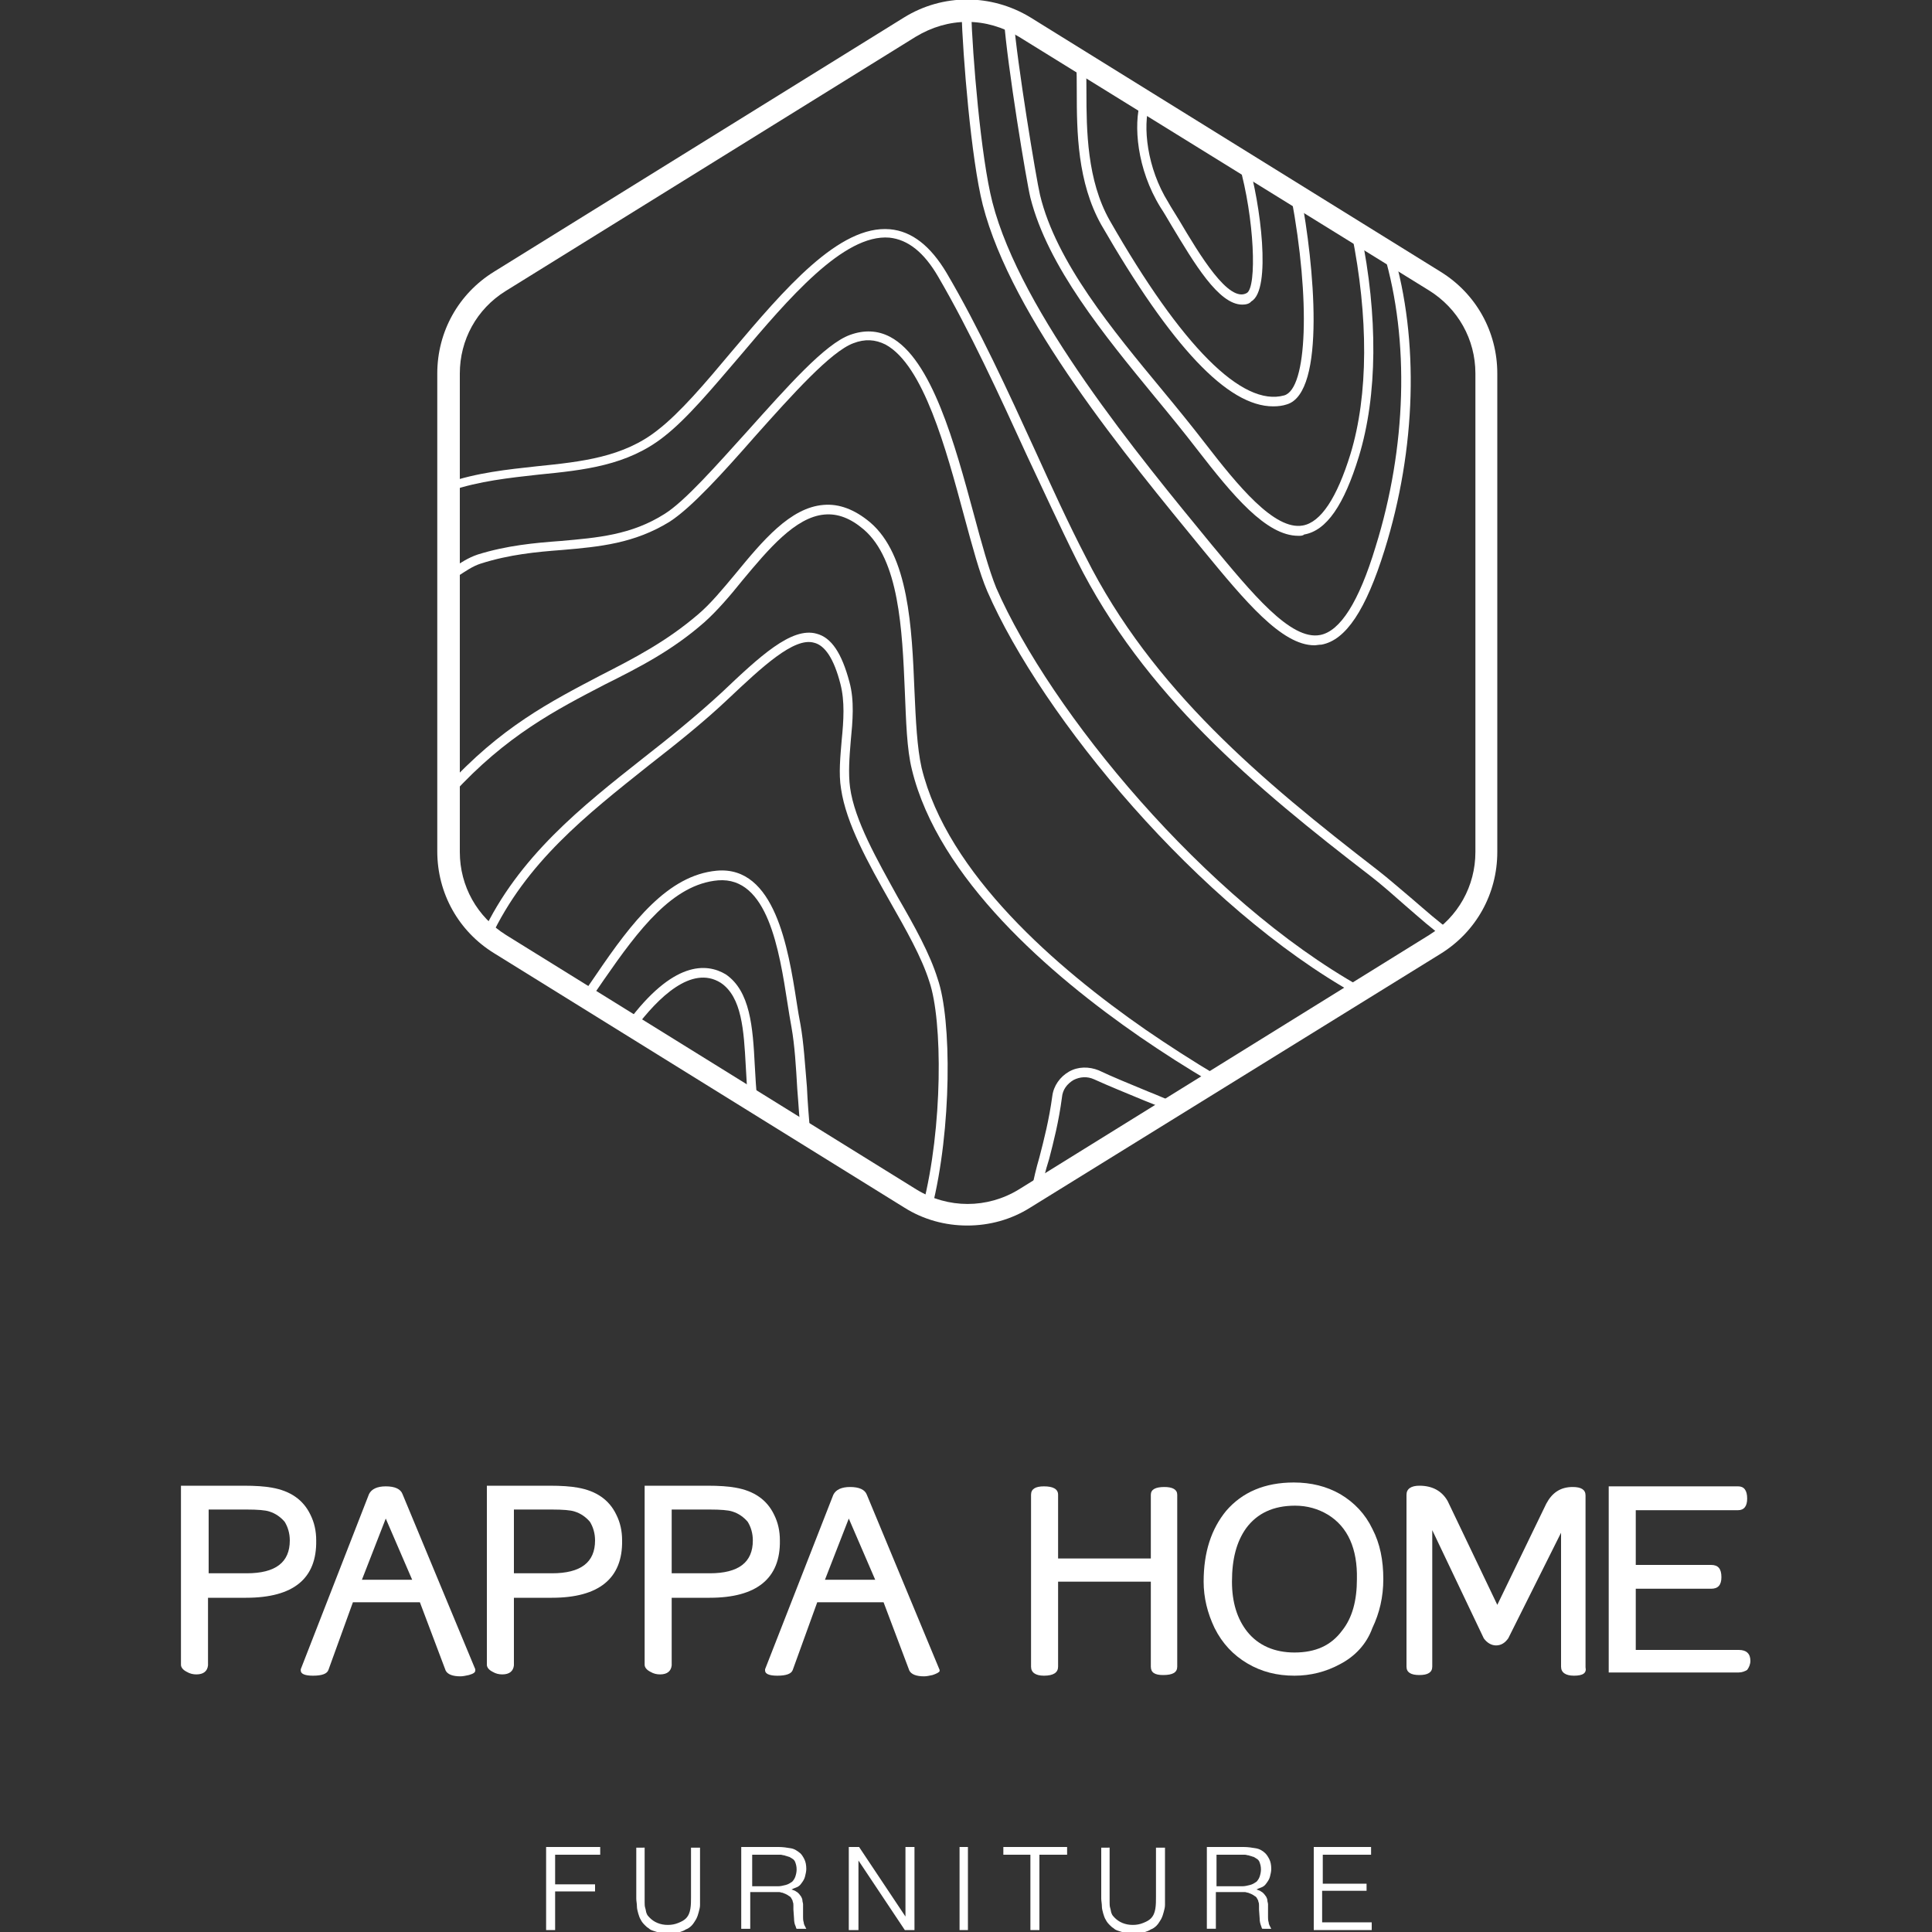 <?xml version="1.0" encoding="UTF-8"?> <!-- Generator: Adobe Illustrator 24.0.2, SVG Export Plug-In . SVG Version: 6.00 Build 0) --> <svg xmlns="http://www.w3.org/2000/svg" xmlns:xlink="http://www.w3.org/1999/xlink" id="Layer_1" x="0px" y="0px" viewBox="0 0 300 300" style="enable-background:new 0 0 300 300;" xml:space="preserve"><rect x="0" y="0" width="300" height="300" fill="#333333" stroke="none"/> <style type="text/css"> .st0{fill:#FFFFFF;} </style> <g> <g> <path class="st0" d="M92.4,292.5v1.2h-6.2v6h-1.4v-12.9h8.4v1.2h-7v4.6H92.4z"></path> <path class="st0" d="M100.1,286.8v7.7c0,0.3,0,0.6,0,0.9c0,0.3,0,0.6,0.1,0.9c0.1,0.3,0.1,0.6,0.2,0.8c0.1,0.3,0.3,0.5,0.5,0.7 c0.3,0.3,0.7,0.6,1.2,0.8c0.5,0.2,1,0.3,1.6,0.3c0.6,0,1.1-0.1,1.6-0.3c0.5-0.2,0.9-0.4,1.2-0.7c0.4-0.4,0.6-0.9,0.7-1.5 c0.1-0.6,0.1-1.2,0.1-1.8v-7.7h1.4v7.9c0,0.3,0,0.7,0,1c0,0.4-0.1,0.7-0.2,1.1c-0.1,0.4-0.2,0.7-0.4,1.1c-0.2,0.3-0.4,0.7-0.7,1 c-0.3,0.3-0.6,0.5-0.9,0.6c-0.3,0.2-0.6,0.3-0.9,0.4c-0.3,0.1-0.6,0.1-0.9,0.2c-0.3,0-0.6,0-0.9,0c-0.5,0-1,0-1.4-0.1 c-0.4-0.1-0.7-0.2-1-0.3c-0.3-0.1-0.5-0.2-0.7-0.4c-0.2-0.1-0.4-0.3-0.5-0.4c-0.3-0.3-0.5-0.5-0.7-0.9c-0.2-0.3-0.3-0.7-0.4-1 c-0.1-0.4-0.2-0.7-0.2-1.1c0-0.4-0.1-0.8-0.1-1.2v-7.9H100.1z"></path> <path class="st0" d="M115.4,286.8h5.5c0.7,0,1.3,0.1,1.9,0.2c0.6,0.1,1,0.4,1.5,0.8c0.2,0.2,0.4,0.5,0.6,0.9 c0.2,0.4,0.3,0.9,0.3,1.5c0,0.4-0.1,0.8-0.2,1.2c-0.1,0.4-0.3,0.7-0.6,1.1c-0.2,0.3-0.5,0.5-0.8,0.6c-0.3,0.1-0.5,0.2-0.7,0.3v0 c0.3,0.1,0.6,0.2,0.7,0.3c0.2,0.1,0.3,0.2,0.4,0.3c0.2,0.2,0.3,0.4,0.4,0.5c0.1,0.2,0.2,0.4,0.2,0.6c0,0.2,0.1,0.4,0.1,0.6 c0,0.2,0,0.4,0,0.6l0,1.4c0,0.2,0,0.5,0.1,0.8c0,0.3,0.2,0.6,0.4,1h-1.5c-0.1-0.1-0.1-0.3-0.2-0.5s-0.2-0.6-0.2-1.1l-0.1-1.4 c0-0.2,0-0.4,0-0.6c0-0.2,0-0.4-0.1-0.6c0-0.2-0.1-0.3-0.2-0.5c-0.1-0.2-0.2-0.3-0.4-0.4c-0.1-0.1-0.3-0.2-0.5-0.3 c-0.2-0.1-0.3-0.1-0.5-0.2c-0.2,0-0.3-0.1-0.5-0.1c-0.2,0-0.3,0-0.4,0h-4.1v5.7h-1.4V286.8z M116.8,292.9h4c0.4,0,0.8-0.1,1.2-0.2 c0.4-0.1,0.7-0.3,1-0.5c0.2-0.2,0.4-0.5,0.5-0.8c0.1-0.3,0.2-0.7,0.2-1.1c0-0.5-0.1-0.8-0.2-1.1c-0.1-0.3-0.3-0.5-0.5-0.6 c-0.2-0.1-0.4-0.3-0.6-0.3c-0.2-0.1-0.4-0.1-0.6-0.2c-0.2,0-0.4-0.1-0.6-0.1c-0.2,0-0.4,0-0.5,0h-3.9V292.9z"></path> <path class="st0" d="M133.2,299.7h-1.4v-12.9h1.6l7.2,10.8v-10.8h1.4v12.9h-1.5l-7.2-10.8V299.7z"></path> <path class="st0" d="M150.3,286.8v12.9H149v-12.9H150.3z"></path> <path class="st0" d="M155.8,288v-1.2h9.9v1.2h-4.3v11.7h-1.4V288H155.8z"></path> <path class="st0" d="M172.3,286.8v7.7c0,0.3,0,0.6,0,0.9c0,0.3,0,0.6,0.1,0.9c0.1,0.3,0.1,0.6,0.2,0.8c0.1,0.3,0.3,0.5,0.5,0.7 c0.3,0.3,0.7,0.6,1.2,0.8c0.5,0.2,1,0.3,1.6,0.3c0.6,0,1.1-0.1,1.6-0.3c0.5-0.2,0.9-0.4,1.2-0.7c0.4-0.4,0.6-0.9,0.7-1.5 c0.1-0.6,0.1-1.2,0.1-1.8v-7.7h1.4v7.9c0,0.3,0,0.7,0,1c0,0.4-0.1,0.7-0.2,1.1c-0.1,0.4-0.2,0.7-0.4,1.1c-0.2,0.3-0.4,0.7-0.7,1 c-0.3,0.3-0.6,0.5-0.9,0.6c-0.3,0.2-0.6,0.3-0.9,0.4c-0.3,0.1-0.6,0.1-0.9,0.2c-0.3,0-0.6,0-0.9,0c-0.5,0-1,0-1.4-0.1 c-0.4-0.1-0.7-0.2-1-0.3c-0.3-0.1-0.5-0.2-0.7-0.4c-0.2-0.1-0.4-0.3-0.5-0.4c-0.3-0.3-0.5-0.5-0.7-0.9c-0.2-0.3-0.3-0.7-0.4-1 c-0.1-0.4-0.2-0.7-0.2-1.1c0-0.4-0.1-0.8-0.1-1.2v-7.9H172.3z"></path> <path class="st0" d="M187.6,286.8h5.5c0.7,0,1.3,0.1,1.9,0.2c0.6,0.1,1.1,0.4,1.5,0.8c0.2,0.2,0.4,0.5,0.6,0.9 c0.2,0.4,0.3,0.9,0.3,1.5c0,0.4-0.1,0.8-0.2,1.2c-0.1,0.4-0.3,0.7-0.6,1.1c-0.2,0.3-0.5,0.5-0.8,0.6c-0.3,0.1-0.5,0.2-0.7,0.3v0 c0.3,0.1,0.6,0.2,0.7,0.3c0.2,0.1,0.3,0.2,0.4,0.3c0.2,0.2,0.3,0.4,0.4,0.5c0.1,0.2,0.2,0.4,0.2,0.6c0,0.2,0.1,0.4,0.1,0.6 c0,0.2,0,0.4,0,0.6l0,1.4c0,0.2,0,0.5,0.1,0.8c0,0.3,0.2,0.6,0.4,1H196c-0.1-0.1-0.1-0.3-0.2-0.5c-0.1-0.3-0.2-0.6-0.2-1.1 l-0.1-1.4c0-0.2,0-0.4,0-0.6c0-0.2,0-0.4-0.1-0.6c0-0.2-0.1-0.3-0.2-0.5c-0.1-0.2-0.2-0.3-0.4-0.4c-0.1-0.1-0.3-0.2-0.5-0.3 c-0.2-0.1-0.3-0.1-0.5-0.2c-0.2,0-0.3-0.1-0.5-0.1c-0.2,0-0.3,0-0.4,0h-4.1v5.7h-1.4V286.8z M188.9,292.9h4c0.4,0,0.8-0.1,1.2-0.2 c0.4-0.1,0.7-0.3,1-0.5c0.2-0.2,0.4-0.5,0.5-0.8c0.1-0.3,0.2-0.7,0.2-1.1c0-0.5-0.1-0.8-0.2-1.1c-0.1-0.3-0.3-0.5-0.5-0.6 c-0.2-0.1-0.4-0.3-0.6-0.3c-0.2-0.1-0.4-0.1-0.6-0.2c-0.2,0-0.4-0.1-0.6-0.1c-0.2,0-0.4,0-0.5,0h-3.9V292.9z"></path> <path class="st0" d="M212.2,292.4v1.2h-6.9v4.9h7.7v1.2H204v-12.9h8.9v1.2h-7.5v4.5H212.2z"></path> </g> </g> <g> <path class="st0" d="M204.1,100.2c-5.1,0-10.8-6.9-17.3-14.8c-11.8-14.4-29.7-36-34.2-53.6c-1.8-7.1-3.1-23.1-3.3-30l1.5-0.1 c0.2,6.9,1.5,22.7,3.3,29.7c4.4,17.2,22.9,39.6,33.9,53c6.4,7.7,12.4,15.1,17,14.2c3.1-0.6,6-5.1,8.6-13.7 c4.8-15.4,5.3-32,1.3-45.5l1.4-0.4c4.1,13.8,3.6,30.7-1.3,46.4c-2.9,9.3-6,14-9.8,14.7C204.8,100.1,204.4,100.2,204.1,100.2z"></path> </g> <g> <path class="st0" d="M224.4,145.7c-2-1.4-4-3.2-6.2-5.1c-1.7-1.5-3.5-3.1-5.3-4.5c-18.2-14-35.3-28.3-45.7-49.1 c-2.6-5.2-5.2-10.9-7.8-16.4c-4.3-9.4-8.8-19.2-13.7-27.6c-2.2-3.8-4.7-5.8-7.6-6.1c-7.1-0.6-15.7,9.5-23.3,18.5 c-4.2,4.9-8.1,9.6-11.7,12.4c-5.7,4.5-12.4,5.2-19.5,5.9c-4.5,0.5-9.2,1-13.6,2.5L69.4,75c4.6-1.6,9.4-2.1,14-2.6 c6.9-0.7,13.4-1.4,18.7-5.6c3.5-2.7,7.4-7.3,11.5-12.2c8.2-9.7,16.7-19.7,24.6-19c3.4,0.3,6.3,2.6,8.8,6.8 c5,8.5,9.5,18.3,13.8,27.7c2.5,5.5,5.1,11.2,7.8,16.4c10.3,20.5,27.3,34.7,45.3,48.6c1.8,1.4,3.6,3,5.4,4.5c2.1,1.8,4.1,3.6,6.1,5 L224.4,145.7z"></path> </g> <g> <path class="st0" d="M197.7,63.1c-7.1,0-15.8-9.3-26.7-28.2c-3.7-6.6-3.8-14.4-3.8-20.7c0-1.6,0-3-0.1-4.4l1.5-0.1 c0.1,1.4,0.1,2.9,0.1,4.5c0,6.1,0.1,13.8,3.6,20c11.2,19.6,20.6,29,27.1,27.2c3.6-1,4.1-14.8,1.1-30.8l1.5-0.3 c2,10.5,4,30.7-2.2,32.5C199.2,63,198.5,63.1,197.7,63.1z"></path> </g> <g> <path class="st0" d="M201.6,83.2c-5,0-10.2-6.3-15.7-13.4c-2-2.6-4.2-5.3-6.6-8.2c-7.8-9.5-16.6-20.2-19.3-30.9 c-0.6-2.4-3.6-20.6-4.1-27.6l1.5-0.1c0.5,6.6,3.5,24.8,4.1,27.3c2.5,10.4,11.3,21,19,30.3c2.4,2.9,4.6,5.6,6.6,8.2 c5.1,6.6,10.8,13.6,15.2,12.8c2.8-0.5,5.3-4.3,7.4-11.1c2.8-9.2,2.8-21.3,0.2-34.2l1.4-0.3c2.7,13.1,2.6,25.4-0.3,34.9 c-2.3,7.5-5,11.5-8.5,12.1C202.3,83.2,202,83.2,201.6,83.2z"></path> </g> <g> <path class="st0" d="M210.7,154.5c-24.6-13.7-48.9-43.2-57.4-62.7c-1.2-2.8-2.3-6.9-3.6-11.7c-2.8-10.4-6.3-23.4-12.2-26.6 c-1.6-0.8-3.2-0.9-5-0.2c-3.5,1.3-9.5,8-15.3,14.5c-5,5.7-9.8,11-13.2,13.2c-5.5,3.4-10.9,3.9-16.7,4.4c-4,0.3-8.2,0.7-12.6,2.1 c-1.3,0.4-2.4,1.2-3.5,1.9c-0.4,0.3-0.8,0.5-1.2,0.8l-0.8-1.3c0.4-0.2,0.7-0.5,1.1-0.7c1.2-0.8,2.4-1.6,3.9-2.1 c4.5-1.4,8.8-1.8,12.9-2.1c5.6-0.5,10.9-0.9,16.1-4.2c3.2-2,8.1-7.6,12.9-12.9c6.2-6.9,12-13.5,15.9-14.9c2.2-0.8,4.3-0.7,6.2,0.3 c6.5,3.4,10.1,16.8,13,27.5c1.2,4.5,2.4,8.8,3.5,11.5c8.4,19.2,32.4,48.4,56.7,62L210.7,154.5z"></path> </g> <g> <path class="st0" d="M188.5,168.3c-4.3-2.5-8-4.9-11.5-7.3c-13.9-9.6-31.3-24.6-35.4-41.5c-0.8-3.2-0.9-7.5-1.1-12.2 c-0.4-9.6-0.9-20.4-6.4-25.1c-2-1.7-4-2.5-6.1-2.3c-4.5,0.4-8.7,5.4-12.7,10.2c-2,2.5-4,4.8-5.9,6.5c-5,4.4-10.1,7-15.5,9.7 c-7.5,3.9-15.3,7.9-23.6,17l-1.1-1c8.5-9.4,16.4-13.4,24-17.4c5.3-2.7,10.3-5.3,15.2-9.5c1.9-1.6,3.8-3.9,5.8-6.3 c4.2-5.1,8.5-10.3,13.7-10.7c2.4-0.2,4.8,0.7,7.2,2.7c6,5.1,6.5,16.3,6.9,26.2c0.2,4.5,0.4,8.8,1.1,11.9 c4,16.5,21.1,31.2,34.8,40.7c3.5,2.4,7.2,4.8,11.4,7.3L188.5,168.3z"></path> </g> <g> <path class="st0" d="M144.7,187.6l-1.4-0.4c3.1-12.1,3.1-28.7,1-34.8c-1.2-3.8-3.6-8-6.1-12.4c-3.4-6-6.8-12.1-7.6-17.5 c-0.4-2.4-0.1-5.1,0.1-7.6c0.3-3,0.5-6-0.2-8.7c-1-3.9-2.4-6-4.1-6.4c-3.1-0.9-8.1,3.8-13.3,8.7c-3.9,3.7-8.2,7.1-12.3,10.3 c-9.8,7.8-19.1,15.1-24.6,26.8l-1.3-0.6c5.6-12,15.5-19.8,25-27.3c4.1-3.2,8.3-6.6,12.2-10.2c5.8-5.5,10.8-10.2,14.7-9.1 c2.3,0.6,3.9,3,5.1,7.5c0.8,2.9,0.5,6.1,0.2,9.2c-0.2,2.4-0.4,5-0.1,7.2c0.7,5.1,4.2,11.2,7.4,17c2.6,4.5,5,8.8,6.2,12.7 C147.8,158.3,147.8,175.3,144.7,187.6z"></path> </g> <g> <path class="st0" d="M124.4,176.2c-0.3-2.4-0.4-4.8-0.6-7.1c-0.2-3.5-0.4-6.8-0.9-9.6c-0.2-1.1-0.4-2.3-0.6-3.6 c-1.3-8.4-3.1-19.8-10.8-19.2c-7,0.6-12.3,7.6-17.7,15.4l-2.2,3.2l-1.2-0.8l2.2-3.2c5.5-8.1,11.1-15.4,18.7-16.1 c9-0.8,11.1,12,12.4,20.4c0.2,1.3,0.4,2.5,0.6,3.5c0.5,2.8,0.7,6.2,1,9.7c0.1,2.3,0.3,4.7,0.5,7.1L124.4,176.2z"></path> </g> <g> <path class="st0" d="M116.2,171.1c-0.2-1.9-0.3-3.7-0.4-5.6c-0.3-5.5-0.6-10.7-3.9-12.9c-4.5-2.8-9.7,2.3-13.3,7.1l-1.2-0.9 c7.1-9.6,12.3-9.3,15.3-7.5c3.8,2.6,4.2,8.2,4.5,14.1c0.1,1.8,0.2,3.7,0.4,5.5L116.2,171.1z"></path> </g> <g> <path class="st0" d="M161.7,185l-1.5-0.3c0.3-1.6,0.7-3.3,1.2-5c0.7-2.7,1.5-5.8,2-9.5c0.2-1.6,1.2-3,2.6-3.8 c1.4-0.8,3.1-0.8,4.6-0.2c2.1,1,4.8,2.1,7.7,3.3c1.3,0.5,2.6,1.1,3.9,1.6l-0.6,1.4c-1.3-0.6-2.7-1.1-3.9-1.6 c-2.9-1.2-5.6-2.3-7.8-3.3c-1.1-0.5-2.2-0.4-3.2,0.1c-1,0.6-1.7,1.5-1.8,2.7c-0.5,3.8-1.3,6.9-2,9.6 C162.3,181.9,161.9,183.5,161.7,185z"></path> </g> <g> <path class="st0" d="M192.9,47.3c-3.7,0-7.5-6.5-11-12.3c-0.6-1-1.1-1.9-1.7-2.8c-3.7-6-4.2-12.8-3.1-16.5l1.4,0.4 c-1.1,3.5-0.4,10,2.9,15.3c0.5,0.9,1.1,1.8,1.7,2.8c3.2,5.4,7.7,12.9,10.5,11.3c1.6-0.9,1.2-11.6-1.2-20l1.4-0.4 c1.9,6.4,3.7,19.9,0.5,21.7C194,47.2,193.4,47.3,192.9,47.3z"></path> </g> <g> <path class="st0" d="M150.2,190.3c-3.4,0-6.8-0.9-9.8-2.8l-63.7-39.5c-5.5-3.4-8.8-9.3-8.8-15.8V58c0-6.5,3.3-12.4,8.8-15.8 l63.7-39.5c6-3.7,13.5-3.7,19.6,0l63.7,39.5c5.5,3.4,8.8,9.3,8.8,15.8v74.3c0,6.5-3.3,12.4-8.8,15.8L160,187.5 C157,189.4,153.6,190.3,150.2,190.3z M150.2,3.4c-2.8,0-5.5,0.8-8,2.3L78.5,45.2C74,48,71.4,52.8,71.4,58v74.3 c0,5.3,2.7,10.1,7.2,12.9l63.7,39.5c4.9,3,11,3,15.9,0l63.7-39.5c4.5-2.8,7.2-7.6,7.2-12.9V58c0-5.3-2.7-10.1-7.2-12.9L158.2,5.7 C155.7,4.2,153,3.4,150.2,3.4z"></path> </g> <g> <path class="st0" d="M38.2,248.1h-5.9v10.5c-0.1,0.9-0.7,1.4-1.8,1.4c-0.5,0-1-0.1-1.5-0.4c-0.6-0.3-0.9-0.7-0.9-1.1v-27.8h9.7 c1.9,0,3.3,0.1,4.4,0.3c2.9,0.5,4.9,1.9,6,4.2c0.6,1.2,0.9,2.5,0.9,4C49.2,245.1,45.6,248.1,38.2,248.1z M41.8,234.7 c-0.6-0.2-1.8-0.3-3.5-0.3h-5.9v9.9h5.9c4.5,0,6.7-1.7,6.7-5.1c0-1.1-0.3-2.1-0.8-2.9C43.6,235.6,42.8,235,41.8,234.7z"></path> <path class="st0" d="M72.8,260.1c-0.5,0.1-0.9,0.2-1.3,0.2c-1.2,0-2-0.3-2.3-0.9l-4-10.6H54.8l-3.8,10.5c-0.2,0.6-1,0.9-2.4,0.9 c-1.3,0-1.9-0.3-1.9-0.8c0-0.1,0-0.1,0-0.2L57.3,232c0.4-0.8,1.3-1.2,2.6-1.2c1.4,0,2.3,0.4,2.6,1.2l11.3,27.2c0,0.1,0,0.1,0,0.2 C73.8,259.7,73.5,259.9,72.8,260.1z M59.9,235.8l-3.7,9.5H64L59.9,235.8z"></path> <path class="st0" d="M85.7,248.1h-5.9v10.5c-0.1,0.9-0.7,1.4-1.8,1.4c-0.5,0-1-0.1-1.5-0.4c-0.6-0.3-0.9-0.7-0.9-1.1v-27.8h9.7 c1.9,0,3.3,0.1,4.4,0.3c2.9,0.5,4.9,1.9,6,4.2c0.6,1.2,0.9,2.5,0.9,4C96.7,245.1,93,248.1,85.7,248.1z M89.2,234.7 c-0.6-0.2-1.8-0.3-3.5-0.3h-5.9v9.9h5.9c4.5,0,6.7-1.7,6.7-5.1c0-1.1-0.3-2.1-0.8-2.9C91,235.6,90.2,235,89.2,234.7z"></path> <path class="st0" d="M110.2,248.1h-5.9v10.5c-0.1,0.9-0.7,1.4-1.8,1.4c-0.5,0-1-0.1-1.5-0.4c-0.6-0.3-0.9-0.7-0.9-1.1v-27.8h9.7 c1.9,0,3.3,0.1,4.4,0.3c2.9,0.5,4.9,1.9,6,4.2c0.6,1.2,0.9,2.5,0.9,4C121.2,245.1,117.5,248.1,110.2,248.1z M113.7,234.7 c-0.6-0.2-1.8-0.3-3.5-0.3h-5.9v9.9h5.9c4.5,0,6.7-1.7,6.7-5.1c0-1.1-0.3-2.1-0.8-2.9C115.5,235.6,114.7,235,113.7,234.7z"></path> <path class="st0" d="M144.8,260.1c-0.5,0.1-0.9,0.2-1.3,0.2c-1.2,0-2-0.3-2.3-0.9l-4-10.6h-10.3l-3.8,10.5c-0.2,0.6-1,0.9-2.4,0.9 c-1.3,0-1.9-0.3-1.9-0.8c0-0.1,0-0.1,0-0.2l10.6-27.1c0.4-0.8,1.3-1.2,2.6-1.2c1.4,0,2.3,0.4,2.6,1.2l11.3,27.2c0,0.1,0,0.1,0,0.2 C145.8,259.7,145.4,259.9,144.8,260.1z M131.8,235.8l-3.7,9.5h7.8L131.8,235.8z"></path> <path class="st0" d="M180.6,260.1c-1.3,0-1.9-0.4-1.9-1.3v-13.2h-14.4v13.2c0,0.9-0.7,1.4-2.2,1.4c-1.3,0-2-0.5-2-1.4v-26.7 c0-0.9,0.7-1.3,2-1.3c1.4,0,2.2,0.4,2.2,1.3v9.9h14.4v-9.9c0-0.8,0.7-1.2,2.1-1.2c1.3,0,2,0.4,2,1.2v26.7 C182.8,259.7,182.1,260.1,180.6,260.1z"></path> <path class="st0" d="M208.1,258.4c-2.2,1.2-4.6,1.8-7.1,1.8c-2.7,0-5.1-0.6-7.3-1.9c-2.2-1.3-3.9-3.1-5.1-5.5 c-1.1-2.3-1.7-4.7-1.7-7.2c0-4.6,1.2-8.2,3.5-11c2.5-2.9,6-4.4,10.5-4.4c2.7,0,5.1,0.6,7.2,1.8c2.2,1.3,3.9,3.1,5,5.4 c1.2,2.3,1.7,4.9,1.7,7.8c0,2.8-0.6,5.3-1.7,7.6C212.2,255.3,210.4,257.2,208.1,258.4z M206.2,235.2c-1.5-0.9-3.2-1.4-5.1-1.4 c-3.4,0-5.9,1.2-7.6,3.5c-1.5,2.1-2.2,4.8-2.2,8.3c0,3.2,0.8,5.8,2.4,7.8c1.7,2.1,4.2,3.2,7.3,3.2c3.3,0,5.7-1.1,7.4-3.4 c1.6-2,2.3-4.7,2.3-8C210.8,240.5,209.3,237.1,206.2,235.2z"></path> <path class="st0" d="M244.4,260.2c-1.3,0-2-0.5-2-1.4V238l-8.2,16.4c-0.5,0.7-1.1,1.1-1.9,1.1c-0.7,0-1.4-0.4-1.9-1.1l-8-16.8v21.2 c0,0.9-0.7,1.3-2,1.3c-1.3,0-2-0.4-2-1.3v-26.7c0-0.9,0.7-1.4,2-1.4c2,0,3.5,0.8,4.4,2.4l7.7,16.1l7.6-15.7 c0.9-1.7,2.2-2.6,4.1-2.6c1.3,0,2,0.4,2,1.3v26.7C246.4,259.8,245.8,260.2,244.4,260.2z"></path> <path class="st0" d="M270,259.7h-20.2v-28.9h20.1c0.9,0,1.4,0.6,1.4,1.9c0,1.2-0.5,1.8-1.4,1.8H254v8.5h11.7c1.1,0,1.6,0.6,1.6,1.9 c0,1.2-0.5,1.8-1.6,1.8H254v9.5h16c1.2,0,1.8,0.6,1.8,1.7c0,0.5-0.2,1-0.5,1.4C271,259.5,270.5,259.7,270,259.7z"></path> </g> </svg> 